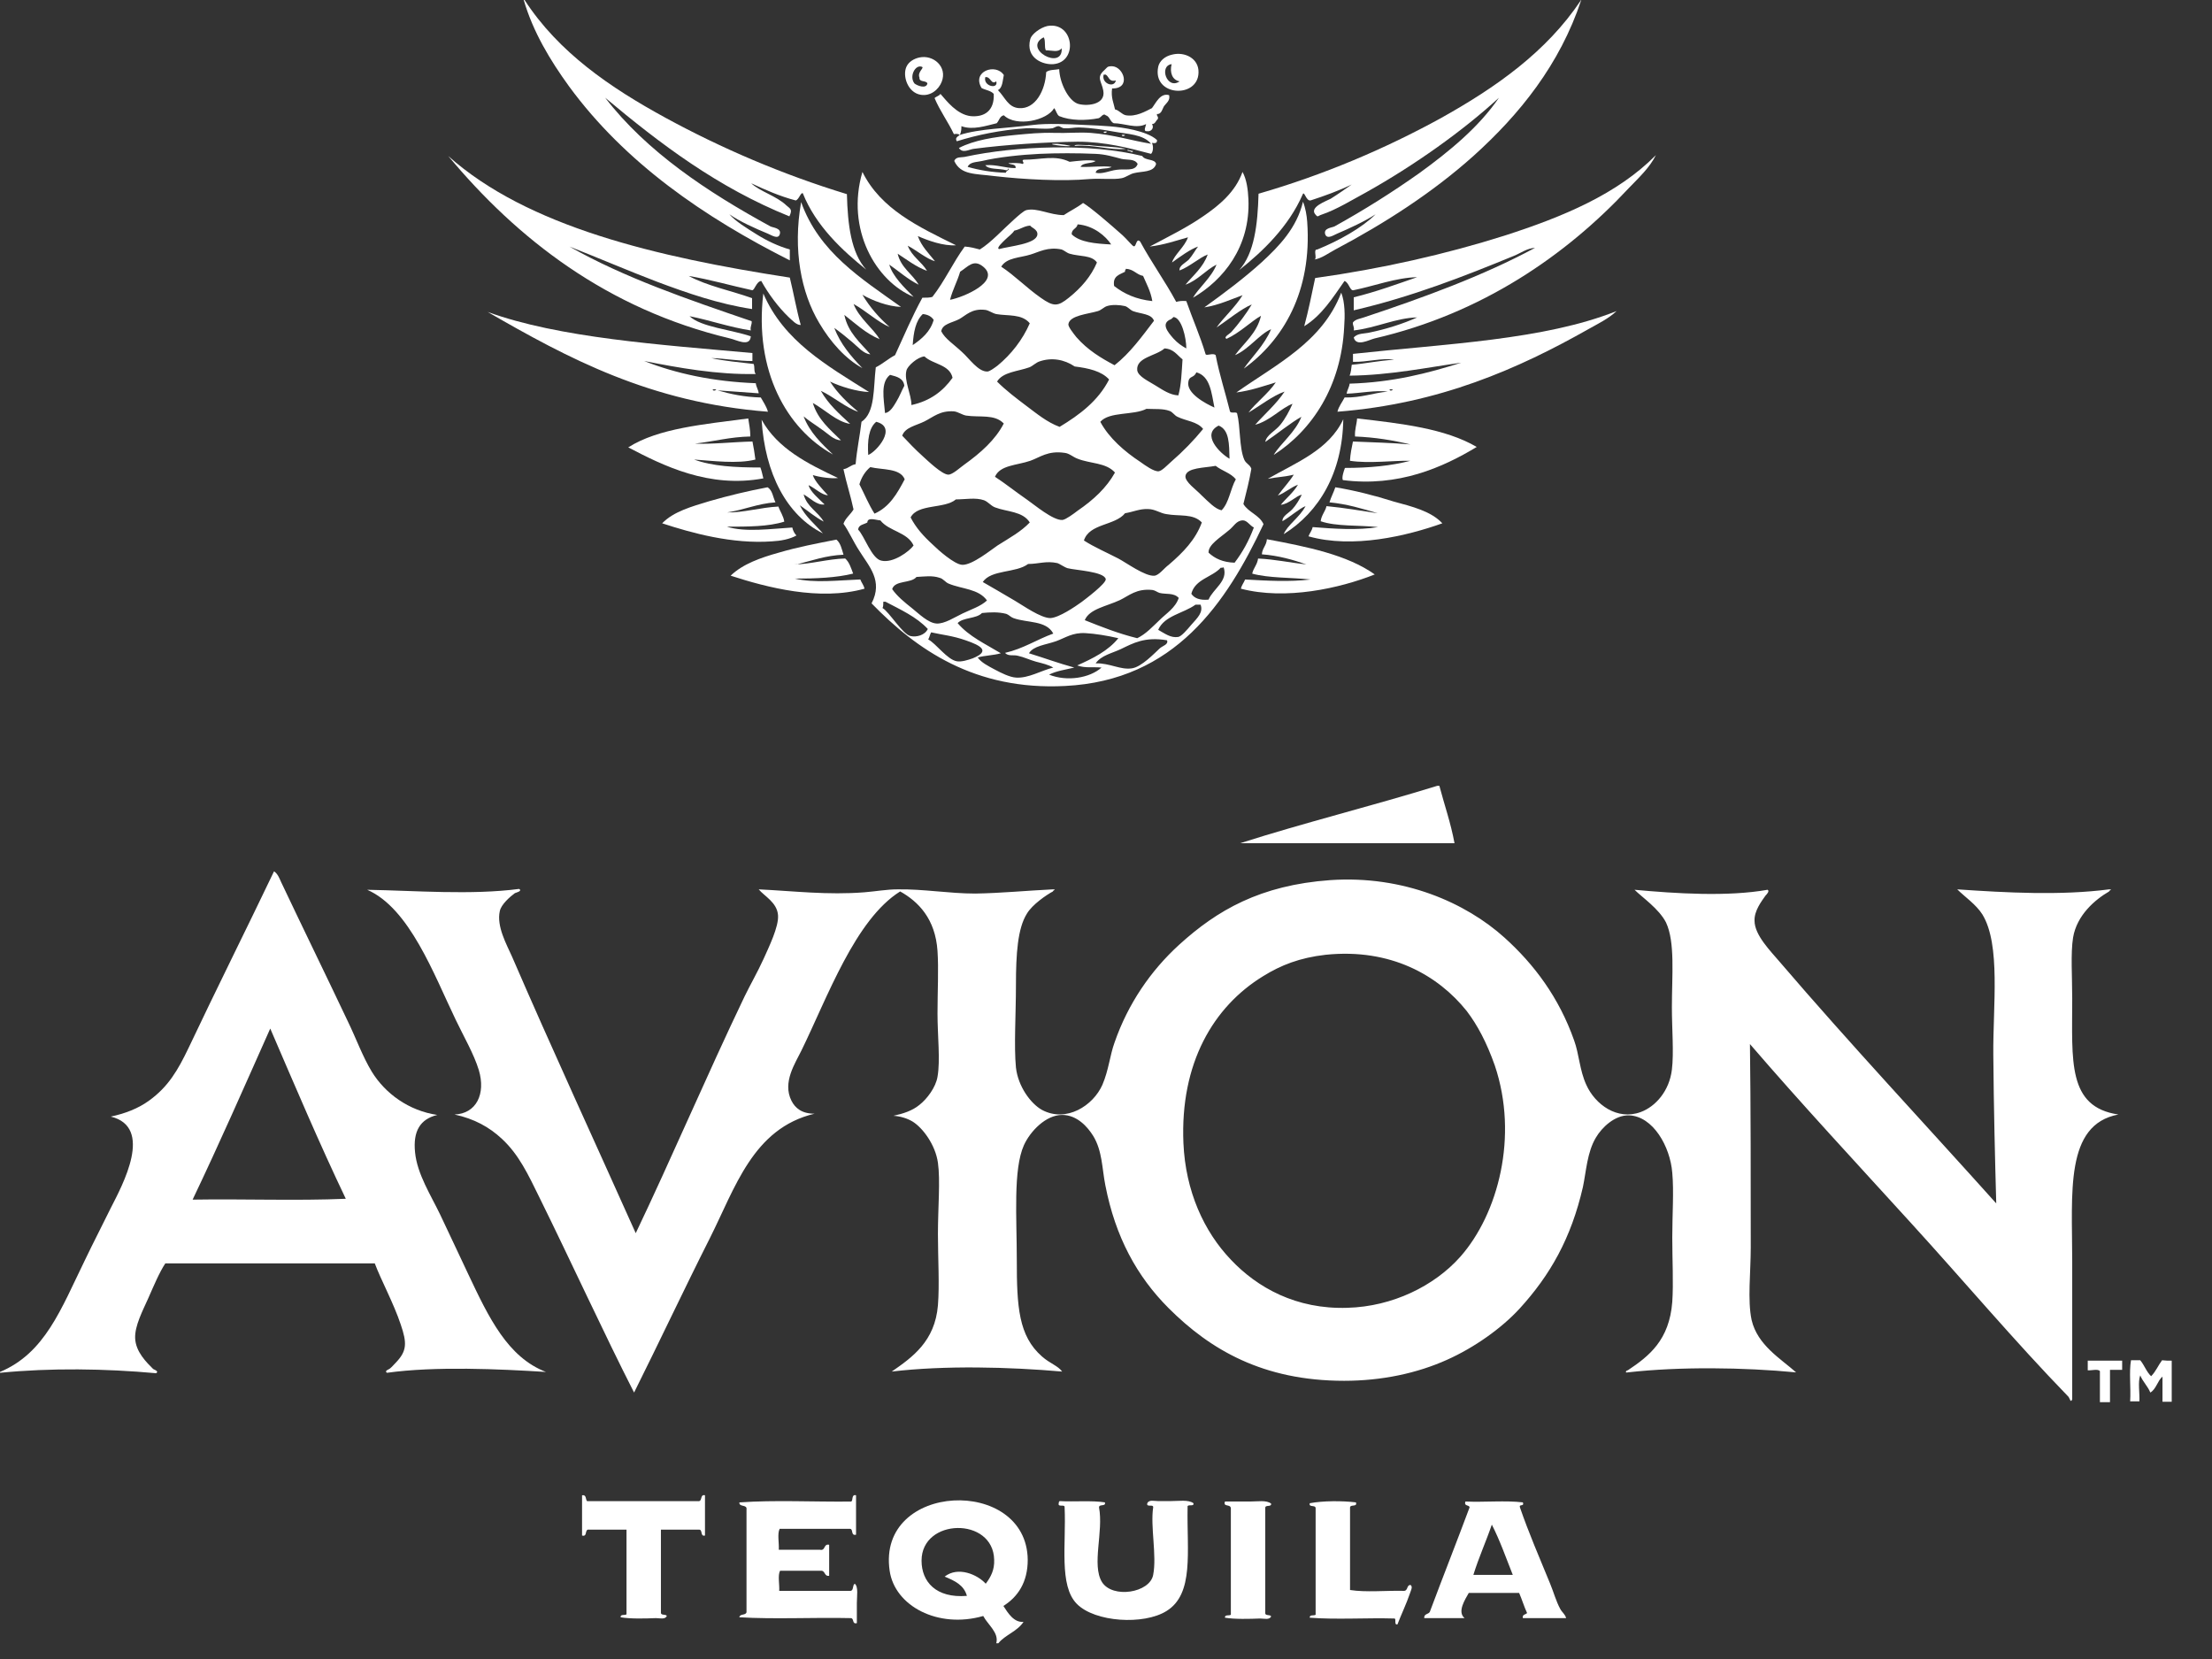 <svg width="52" height="39" viewBox="0 0 52 39" fill="none" xmlns="http://www.w3.org/2000/svg">
<rect x="0" y="0" width="52" height="39" fill="#333333" stroke="none"/>
<path fill-rule="evenodd" clip-rule="evenodd" d="M24.624 0.611C25.246 0.503 25.354 1.459 24.762 1.508C24.526 1.528 24.101 1.37 24.22 0.917C24.249 0.808 24.447 0.651 24.624 0.611ZM24.959 1.134C24.871 1.242 24.742 1.183 24.585 1.183C24.545 1.104 24.585 0.946 24.535 0.877C24.022 1.143 24.989 1.676 24.959 1.134Z" fill="white"/>
<path fill-rule="evenodd" clip-rule="evenodd" d="M27.563 1.282C27.849 1.213 28.185 1.37 28.175 1.705C28.165 2.326 27.08 2.267 27.228 1.567C27.257 1.439 27.376 1.321 27.563 1.282ZM27.731 1.912C27.553 1.883 27.494 1.696 27.543 1.508C27.238 1.548 27.435 2.119 27.731 1.912Z" fill="white"/>
<path fill-rule="evenodd" clip-rule="evenodd" d="M21.615 1.351C21.94 1.282 22.276 1.568 22.138 1.922C22.069 2.1 21.881 2.267 21.645 2.228C21.339 2.179 21.21 1.784 21.309 1.568C21.358 1.459 21.477 1.38 21.615 1.351ZM21.497 1.962C21.556 2.011 21.773 2.1 21.802 1.962C21.773 1.883 21.605 1.942 21.615 1.824C21.556 1.686 21.753 1.587 21.664 1.568C21.516 1.518 21.368 1.794 21.497 1.962Z" fill="white"/>
<path fill-rule="evenodd" clip-rule="evenodd" d="M26.023 3.095C25.875 3.075 25.974 3.174 26.023 3.095V3.095Z" fill="white"/>
<path fill-rule="evenodd" clip-rule="evenodd" d="M26.449 3.174C26.301 3.144 26.4 3.243 26.449 3.174V3.174Z" fill="white"/>
<path fill-rule="evenodd" clip-rule="evenodd" d="M25.165 3.43C25.087 3.46 24.465 3.371 24.86 3.381C24.958 3.391 25.106 3.411 25.165 3.43Z" fill="white"/>
<path fill-rule="evenodd" clip-rule="evenodd" d="M26.467 3.499C26.092 3.539 25.708 3.391 25.264 3.43C25.244 3.381 25.5 3.42 25.599 3.41C25.875 3.45 26.211 3.44 26.467 3.499Z" fill="white"/>
<path fill-rule="evenodd" clip-rule="evenodd" d="M27.178 3.854C27.119 4.061 26.842 4.021 26.655 4.071C26.566 4.09 26.468 4.169 26.369 4.189C26.172 4.228 25.885 4.189 25.609 4.209C24.978 4.268 24.06 4.218 23.38 4.14C22.926 4.08 22.59 4.12 22.433 3.785C22.472 3.676 22.6 3.706 22.689 3.686C23.873 3.43 25.619 3.361 26.852 3.667C26.921 3.785 27.148 3.726 27.178 3.854ZM23.656 4.002C23.468 3.952 23.242 3.992 23.163 3.883C23.439 3.864 23.616 3.952 23.873 3.952C23.893 3.844 23.755 3.883 23.705 3.834C23.824 3.834 23.952 3.824 24.041 3.854C24.1 3.824 24.001 3.785 24.06 3.755C24.475 3.755 24.8 3.637 25.145 3.804C25.323 3.785 25.609 3.745 25.757 3.785C25.659 3.854 25.451 3.814 25.402 3.923C25.678 3.933 25.905 3.893 26.132 3.923C26.033 3.992 25.777 3.923 25.757 4.061C25.915 4.1 26.083 4.011 26.25 3.992C26.438 3.962 26.684 4.041 26.744 3.854C26.675 3.726 26.497 3.765 26.369 3.736C26.172 3.686 25.994 3.627 25.757 3.617C25.333 3.598 24.84 3.598 24.435 3.617C24.011 3.637 23.449 3.696 23.084 3.785C22.956 3.814 22.798 3.804 22.748 3.923C23.024 4.002 23.32 4.051 23.646 4.061C23.636 4.021 23.755 3.992 23.695 3.962C23.695 3.992 23.686 4.002 23.656 4.002Z" fill="white"/>
<path fill-rule="evenodd" clip-rule="evenodd" d="M26.803 5.678C27.069 6.171 27.385 6.604 27.651 7.097C27.71 7.078 27.799 7.068 27.888 7.078C28.036 7.501 28.213 7.896 28.342 8.329C28.371 8.369 28.519 8.29 28.578 8.349C28.667 8.812 28.805 9.226 28.914 9.67C28.934 9.729 29.062 9.67 29.082 9.719C29.161 10.025 29.131 10.527 29.249 10.803C29.289 10.902 29.387 10.922 29.417 11.02C29.368 11.306 29.299 11.572 29.23 11.848C29.348 12.046 29.605 12.105 29.703 12.322C28.835 14.165 27.622 15.998 25.037 16.126C22.916 16.235 21.545 15.269 20.489 14.184C20.765 13.652 20.43 13.317 20.203 12.952C20.055 12.726 19.956 12.489 19.828 12.312C19.878 12.174 19.996 12.095 20.065 11.976C19.996 11.651 19.897 11.355 19.828 11.03C19.947 11.011 19.996 10.932 20.114 10.912C20.144 10.567 20.213 10.252 20.252 9.916C20.578 9.7 20.529 9.118 20.588 8.635C20.746 8.556 20.874 8.438 21.041 8.349C21.249 7.896 21.446 7.432 21.683 6.999C21.772 6.999 21.86 6.999 21.919 6.979C22.206 6.614 22.403 6.171 22.679 5.796C22.817 5.806 22.926 5.836 23.034 5.865C23.301 5.698 23.567 5.402 23.843 5.155C23.932 5.077 24.06 4.958 24.129 4.939C24.386 4.879 24.682 5.057 25.007 5.057C25.155 4.958 25.323 4.879 25.461 4.771C25.658 4.889 26.112 5.284 26.389 5.53C26.477 5.609 26.625 5.786 26.645 5.786C26.714 5.826 26.704 5.579 26.803 5.678ZM25.333 5.274C25.313 5.382 25.185 5.382 25.195 5.51C25.392 5.698 25.747 5.727 26.122 5.747C25.994 5.55 25.708 5.303 25.333 5.274ZM23.843 5.422C23.804 5.491 23.705 5.56 23.626 5.638C23.577 5.688 23.409 5.836 23.488 5.855C23.735 5.786 24.356 5.737 24.386 5.52C24.406 5.392 24.228 5.343 24.218 5.303C24.07 5.313 23.991 5.392 23.843 5.422ZM25.145 5.964C25.076 5.944 25.017 5.885 24.958 5.865C24.633 5.796 24.425 5.924 24.228 5.983C23.981 6.062 23.666 6.052 23.537 6.269C23.853 6.476 24.139 6.772 24.465 6.999C24.771 7.216 24.869 7.206 25.126 6.999C25.422 6.762 25.649 6.496 25.787 6.171C25.668 5.993 25.372 6.033 25.145 5.964ZM23.113 6.269C22.886 6.082 22.758 6.269 22.571 6.388C22.502 6.624 22.393 6.811 22.334 7.048C22.65 6.989 23.537 6.614 23.113 6.269ZM26.872 6.486C26.714 6.457 26.655 6.328 26.467 6.319C26.467 6.348 26.438 6.348 26.448 6.388C26.319 6.457 26.152 6.486 26.191 6.723C26.428 6.91 26.714 7.038 27.089 7.078C27.049 6.841 26.951 6.673 26.872 6.486ZM26.635 7.314C26.566 7.285 26.517 7.216 26.448 7.196C26.319 7.166 26.142 7.156 26.023 7.196C25.954 7.216 25.885 7.294 25.806 7.314C25.579 7.383 25.145 7.413 25.116 7.62C25.106 7.679 25.234 7.837 25.303 7.925C25.57 8.231 25.885 8.418 26.201 8.586C26.566 8.3 26.842 7.915 27.128 7.541C27.069 7.373 26.823 7.383 26.635 7.314ZM23.419 7.383C23.33 7.363 23.241 7.294 23.163 7.285C22.847 7.245 22.709 7.413 22.551 7.501C22.383 7.59 22.156 7.61 22.127 7.787C22.215 7.965 22.423 8.093 22.62 8.28C22.778 8.418 22.995 8.743 23.212 8.734C23.261 8.734 23.37 8.655 23.449 8.596C23.774 8.329 24.041 7.984 24.208 7.6C24.021 7.373 23.695 7.432 23.419 7.383ZM21.693 7.383C21.525 7.541 21.476 7.807 21.456 8.113C21.673 7.965 21.87 7.797 21.949 7.521C21.9 7.442 21.811 7.393 21.693 7.383ZM27.582 7.452C27.592 7.452 27.543 7.492 27.533 7.501C27.276 7.6 27.454 7.807 27.582 7.955C27.681 8.063 27.779 8.132 27.888 8.191C27.888 7.945 27.779 7.462 27.582 7.452ZM26.734 8.704C26.753 8.852 27.02 8.97 27.158 9.059C27.335 9.167 27.503 9.286 27.701 9.295C27.77 9.049 27.779 8.743 27.799 8.448C27.671 8.349 27.592 8.201 27.375 8.191C27.178 8.369 26.704 8.398 26.734 8.704ZM21.732 8.379C21.574 8.389 21.328 8.605 21.308 8.714C21.249 8.941 21.426 9.276 21.426 9.522C21.87 9.424 22.166 9.197 22.393 8.881C22.324 8.566 21.929 8.566 21.732 8.379ZM25.264 8.615C25.017 8.448 24.721 8.398 24.435 8.497C24.346 8.527 24.277 8.605 24.198 8.635C23.922 8.734 23.577 8.743 23.439 8.97C23.646 9.177 23.893 9.364 24.129 9.542C24.366 9.719 24.613 9.926 24.909 10.035C25.382 9.749 25.816 9.424 26.073 8.921C25.895 8.724 25.589 8.655 25.264 8.615ZM28.125 8.753C28.066 8.891 27.957 8.832 27.937 8.97C27.878 9.246 28.352 9.493 28.549 9.581C28.48 9.236 28.45 8.842 28.125 8.753ZM21.071 9.443C21.15 9.315 21.199 9.177 21.259 9.069C21.239 8.891 21.081 8.852 20.923 8.812C20.696 8.99 20.775 9.364 20.805 9.709C20.923 9.7 21.012 9.542 21.071 9.443ZM27.681 9.798C27.612 9.769 27.562 9.68 27.493 9.66C27.335 9.601 27.148 9.621 26.951 9.611C26.645 9.769 26.083 9.67 25.866 9.916C26.073 10.301 26.438 10.616 26.813 10.863C26.921 10.941 27.128 11.089 27.237 11.079C27.316 11.07 27.434 10.941 27.523 10.863C27.819 10.606 28.066 10.35 28.283 10.084C28.145 9.907 27.878 9.897 27.681 9.798ZM22.709 9.769C22.61 9.749 22.521 9.68 22.423 9.67C22.097 9.65 21.949 9.798 21.732 9.907C21.535 10.005 21.278 10.044 21.209 10.242C21.367 10.409 21.505 10.557 21.703 10.735C21.801 10.823 22.146 11.158 22.294 11.158C22.393 11.158 22.571 10.991 22.669 10.922C23.054 10.646 23.399 10.34 23.597 9.956C23.38 9.729 23.034 9.818 22.709 9.769ZM20.598 9.916C20.42 10.064 20.39 10.36 20.41 10.695C20.598 10.626 21.111 10.044 20.598 9.916ZM28.648 10.005C28.233 10.212 28.677 10.656 28.904 10.784C28.894 10.449 28.904 10.104 28.648 10.005ZM25.333 10.784C25.224 10.744 25.136 10.656 25.027 10.646C24.633 10.587 24.445 10.754 24.218 10.833C23.902 10.941 23.508 10.932 23.39 11.208C23.646 11.375 23.863 11.553 24.149 11.75C24.307 11.858 24.761 12.243 24.978 12.223C25.057 12.213 25.244 12.075 25.333 12.006C25.708 11.75 26.014 11.464 26.211 11.109C26.004 10.873 25.629 10.902 25.333 10.784ZM28.578 10.951C28.312 11.001 27.898 10.991 27.868 11.188C27.849 11.326 28.125 11.513 28.243 11.641C28.421 11.809 28.569 11.967 28.717 11.996C28.894 11.819 28.924 11.493 29.052 11.267C28.934 11.119 28.727 11.07 28.578 10.951ZM20.459 10.981C20.341 11.079 20.252 11.217 20.203 11.385C20.321 11.612 20.42 11.858 20.558 12.075C20.913 11.917 21.091 11.602 21.268 11.267C21.16 11.001 20.746 11.05 20.459 10.981ZM23.39 11.927C23.291 11.888 23.232 11.799 23.133 11.76C22.936 11.691 22.699 11.74 22.472 11.74C22.206 11.967 21.574 11.838 21.407 12.164C21.535 12.41 21.703 12.598 21.929 12.805C22.048 12.923 22.433 13.268 22.62 13.278C22.857 13.287 23.301 12.923 23.449 12.824C23.745 12.637 24.001 12.499 24.208 12.282C24.041 12.016 23.675 12.036 23.39 11.927ZM27.414 12.085C27.276 12.065 27.148 11.967 26.99 11.967C26.793 11.957 26.635 12.036 26.448 12.065C26.211 12.361 25.609 12.302 25.481 12.706C25.727 12.864 25.984 12.972 26.29 13.13C26.477 13.228 26.921 13.554 27.138 13.534C27.247 13.524 27.365 13.357 27.474 13.278C27.819 12.982 28.105 12.686 28.253 12.282C28.046 12.065 27.73 12.144 27.414 12.085ZM20.696 12.233C20.617 12.233 20.39 12.144 20.39 12.282C20.311 12.331 20.183 12.331 20.173 12.45C20.321 12.598 20.489 13.13 20.716 13.179C20.992 13.248 21.377 12.962 21.476 12.824C21.337 12.509 20.894 12.489 20.696 12.233ZM29.22 12.233C29.062 12.233 29.003 12.381 28.884 12.469C28.687 12.637 28.401 12.805 28.411 12.992C28.559 13.13 28.746 13.219 29.023 13.228C29.21 12.982 29.358 12.716 29.476 12.4C29.387 12.361 29.318 12.233 29.22 12.233ZM23.863 14.125C24.05 14.234 24.465 14.53 24.692 14.53C24.899 14.52 25.284 14.254 25.422 14.155C25.501 14.096 26.014 13.711 25.994 13.613C25.954 13.435 25.284 13.406 25.096 13.357C25.027 13.337 24.899 13.248 24.859 13.238C24.593 13.179 24.415 13.258 24.169 13.258C23.883 13.475 23.301 13.386 23.103 13.682C23.33 13.81 23.577 13.958 23.863 14.125ZM28.697 13.347C28.49 13.573 28.095 13.613 28.006 13.958C28.075 14.066 28.213 14.116 28.411 14.096C28.519 13.839 28.875 13.662 28.766 13.337C28.746 13.347 28.717 13.347 28.697 13.347ZM22.304 13.721C22.225 13.692 22.176 13.603 22.087 13.583C21.919 13.524 21.722 13.554 21.545 13.563C21.416 13.721 21.041 13.633 20.973 13.849C21.091 14.017 21.259 14.155 21.446 14.303C21.594 14.421 21.821 14.648 22.018 14.658C22.206 14.668 22.442 14.51 22.63 14.421C22.837 14.322 23.054 14.254 23.202 14.116C23.005 13.839 22.61 13.849 22.304 13.721ZM27.257 13.938C27.197 13.918 27.158 13.879 27.089 13.869C26.714 13.83 26.536 14.007 26.329 14.106C26.014 14.254 25.609 14.313 25.501 14.579C25.895 14.736 26.29 14.894 26.734 15.003C26.941 14.904 27.099 14.727 27.257 14.579C27.414 14.421 27.631 14.293 27.71 14.056C27.592 13.928 27.405 13.977 27.257 13.938ZM20.746 14.293C20.903 14.382 21.219 14.914 21.407 14.953C21.545 14.983 21.742 14.934 21.811 14.786C21.545 14.5 21.17 14.332 20.815 14.145C20.795 14.145 20.785 14.145 20.765 14.145C20.765 14.204 20.765 14.263 20.746 14.293ZM28.105 14.214C27.819 14.421 27.375 14.47 27.227 14.806C27.385 14.894 27.523 15.003 27.701 14.973C27.779 14.953 27.898 14.815 28.006 14.687C28.154 14.52 28.292 14.392 28.223 14.214C28.184 14.214 28.145 14.214 28.105 14.214ZM23.823 14.53C23.764 14.51 23.715 14.451 23.656 14.431C23.468 14.382 23.271 14.392 23.084 14.411C22.955 14.549 22.64 14.51 22.512 14.648C22.778 14.963 23.172 15.141 23.528 15.357C23.36 15.407 23.153 15.407 22.985 15.456C23.064 15.574 23.241 15.663 23.39 15.742C23.537 15.821 23.735 15.919 23.883 15.929C24.179 15.949 24.475 15.762 24.761 15.693C24.642 15.624 24.504 15.594 24.356 15.555C24.208 15.515 24.07 15.446 23.932 15.417C23.833 15.387 23.705 15.436 23.626 15.348C24.06 15.249 24.376 15.032 24.761 14.894C24.593 14.579 24.149 14.648 23.823 14.53ZM22.492 15.545C22.6 15.565 22.758 15.515 22.867 15.476C23.281 15.308 23.074 15.18 22.699 15.052C22.393 14.944 22.146 14.924 21.89 14.865C21.86 14.914 21.851 14.983 21.821 15.032C22.008 15.131 22.265 15.505 22.492 15.545ZM25.52 14.884C25.215 14.865 25.047 14.993 24.83 15.072C24.583 15.16 24.297 15.18 24.189 15.357C24.544 15.466 24.889 15.594 25.254 15.693C25.057 15.742 24.83 15.771 24.662 15.86C25.086 16.028 25.619 15.939 25.895 15.693C25.678 15.673 25.52 15.712 25.323 15.643C25.698 15.476 26.053 15.298 26.29 15.003C26.043 14.944 25.727 14.894 25.52 14.884ZM26.349 15.259C26.142 15.357 25.885 15.407 25.757 15.594C26.083 15.584 26.339 15.752 26.605 15.712C26.832 15.683 27.138 15.357 27.267 15.239C27.335 15.18 27.474 15.15 27.434 15.052C26.911 14.963 26.635 15.121 26.349 15.259Z" fill="white"/>
<path fill-rule="evenodd" clip-rule="evenodd" d="M17.59 9.837C17.61 9.975 17.639 10.103 17.639 10.261C17.156 10.271 16.781 10.379 16.337 10.428C16.722 10.448 17.245 10.389 17.689 10.379C17.718 10.517 17.738 10.655 17.758 10.803C17.343 10.911 16.742 10.832 16.317 10.803C16.742 10.961 17.294 10.99 17.876 10.99C17.906 11.069 17.925 11.168 17.945 11.246C16.672 11.483 15.597 10.951 14.769 10.517C15.479 10.064 16.554 9.975 17.59 9.837Z" fill="white"/>
<path fill-rule="evenodd" clip-rule="evenodd" d="M34.715 10.507C33.916 10.99 32.87 11.454 31.568 11.286C31.538 11.227 31.587 11.079 31.617 11C32.189 11 32.702 10.951 33.156 10.832C32.771 10.823 32.179 10.902 31.735 10.832C31.745 10.665 31.775 10.527 31.805 10.379C32.258 10.399 32.722 10.409 33.156 10.448C32.752 10.35 32.327 10.28 31.854 10.261C31.844 10.093 31.893 9.985 31.903 9.837C32.939 9.955 33.975 10.073 34.715 10.507Z" fill="white"/>
<path fill-rule="evenodd" clip-rule="evenodd" d="M33.788 18.473C33.808 18.473 33.818 18.473 33.837 18.473C33.956 18.926 34.104 19.34 34.193 19.823C32.515 19.823 30.828 19.823 29.151 19.823C30.661 19.34 32.259 18.946 33.788 18.473Z" fill="white"/>
<path fill-rule="evenodd" clip-rule="evenodd" d="M0 32.272C0 32.262 0 32.252 0 32.252C1.056 31.809 1.43 30.784 1.993 29.63C2.2 29.197 2.407 28.802 2.604 28.398C2.881 27.856 3.621 26.496 2.604 26.249C2.93 26.18 3.246 26.062 3.502 25.875C3.956 25.549 4.183 25.155 4.429 24.643C5.081 23.263 5.811 21.804 6.442 20.483C6.531 20.542 6.57 20.651 6.61 20.739C7.123 21.823 7.655 22.908 8.168 23.992C8.366 24.396 8.524 24.84 8.741 25.195C9.056 25.707 9.609 26.111 10.28 26.21C9.875 26.308 9.707 26.594 9.757 27.087C9.806 27.6 10.132 28.102 10.349 28.556C10.575 29.039 10.793 29.492 11.009 29.956C11.493 30.981 11.937 31.907 12.835 32.252C11.74 32.183 10.23 32.114 9.096 32.272C9.027 32.223 9.145 32.193 9.165 32.173C9.214 32.134 9.254 32.085 9.303 32.035C9.569 31.759 9.569 31.572 9.421 31.138C9.254 30.636 8.958 30.094 8.81 29.699C7.172 29.699 5.524 29.699 3.887 29.699C3.749 29.906 3.621 30.212 3.482 30.527C3.354 30.813 3.167 31.168 3.177 31.454C3.186 31.779 3.453 32.035 3.601 32.183C3.611 32.193 3.749 32.233 3.67 32.282C2.476 32.173 1.184 32.154 0 32.272ZM4.528 28.201C5.722 28.181 6.975 28.231 8.129 28.181C7.507 26.88 6.935 25.53 6.353 24.179C5.751 25.53 5.159 26.88 4.528 28.201Z" fill="white"/>
<path fill-rule="evenodd" clip-rule="evenodd" d="M38.425 20.917C39.392 21.006 40.615 21.084 41.552 20.917C41.611 20.947 41.522 21.035 41.503 21.055C41.414 21.183 41.236 21.41 41.246 21.646C41.246 21.982 41.621 22.356 41.838 22.612C43.466 24.515 45.311 26.486 46.928 28.29C46.899 27.255 46.869 26.043 46.859 24.791C46.849 23.647 47.037 22.208 46.603 21.498C46.455 21.262 46.189 21.084 46.011 20.907C47.165 20.986 48.448 21.055 49.582 20.907C49.681 20.907 49.582 20.927 49.582 20.956C49.257 21.144 48.823 21.508 48.734 22.041C48.675 22.405 48.714 22.967 48.714 23.48C48.714 24.939 48.596 26.023 49.799 26.2C48.536 26.437 48.714 28.034 48.714 29.65C48.714 30.813 48.714 31.977 48.714 32.893C48.675 33.002 48.655 32.854 48.615 32.824C47.362 31.533 46.159 30.104 44.926 28.753C43.653 27.354 42.351 25.954 41.138 24.544C41.157 25.993 41.157 27.758 41.157 29.325C41.157 29.907 41.078 30.567 41.177 31.03C41.315 31.622 41.858 31.937 42.223 32.262C40.99 32.144 39.49 32.124 38.267 32.262C38.188 32.282 38.227 32.213 38.267 32.213C38.77 31.878 39.243 31.503 39.312 30.606C39.342 30.163 39.312 29.621 39.312 29.088C39.312 28.556 39.352 28.004 39.312 27.57C39.263 26.95 38.859 26.24 38.296 26.22C37.961 26.21 37.655 26.506 37.517 26.742C37.31 27.087 37.29 27.531 37.211 27.906C36.935 29.108 36.442 29.976 35.722 30.764C35.297 31.227 34.656 31.681 34.015 31.967C33.315 32.282 32.486 32.46 31.598 32.46C29.694 32.46 28.451 31.73 27.474 30.754C26.725 30.005 26.221 29.079 25.985 27.866C25.906 27.472 25.916 27.058 25.699 26.703C25.57 26.496 25.324 26.21 24.969 26.21C24.584 26.21 24.219 26.595 24.071 26.92C23.814 27.492 23.903 28.625 23.903 29.621C23.903 30.715 23.943 31.405 24.495 31.888C24.683 32.055 24.87 32.105 24.969 32.243C23.726 32.134 22.206 32.095 20.963 32.243C21.447 31.908 21.979 31.533 22.049 30.685C22.088 30.202 22.049 29.581 22.049 29.01C22.049 28.389 22.108 27.748 22.049 27.334C21.989 26.91 21.693 26.516 21.457 26.368C21.328 26.289 21.161 26.24 21.003 26.23C21.23 26.181 21.447 26.112 21.614 25.974C21.792 25.836 21.999 25.56 22.039 25.313C22.108 24.929 22.039 24.357 22.039 23.825C22.039 23.312 22.068 22.78 22.039 22.356C21.989 21.597 21.585 21.193 21.161 20.956C20.105 21.617 19.454 23.44 18.842 24.692C18.694 24.998 18.389 25.441 18.605 25.875C18.694 26.052 18.852 26.181 19.148 26.181C17.698 26.526 17.284 27.925 16.682 29.118C16.08 30.311 15.478 31.592 14.906 32.736C14.216 31.385 13.407 29.621 12.677 28.142C12.42 27.62 12.203 27.147 11.799 26.772C11.503 26.496 11.148 26.299 10.684 26.2C11.197 26.181 11.424 25.717 11.256 25.155C11.138 24.771 10.901 24.367 10.713 23.973C10.2 22.908 9.628 21.351 8.632 20.917C9.756 20.937 11.078 21.045 12.203 20.897C12.292 20.947 12.124 20.986 12.104 20.996C11.996 21.075 11.779 21.262 11.749 21.42C11.67 21.774 11.907 22.198 12.035 22.484C12.963 24.633 14.028 26.94 14.945 28.99C15.774 27.255 16.613 25.284 17.501 23.43C17.629 23.164 17.806 22.859 17.954 22.534C18.073 22.267 18.31 21.784 18.29 21.518C18.27 21.213 17.964 21.065 17.836 20.907C18.665 20.947 19.454 21.045 20.322 20.976C20.579 20.956 20.845 20.907 21.101 20.907C21.703 20.897 22.315 21.006 22.927 21.006C23.538 20.996 24.13 20.937 24.752 20.907C24.85 20.907 24.752 20.927 24.752 20.956C24.604 21.035 24.268 21.262 24.14 21.479C23.923 21.824 23.883 22.425 23.883 23.154C23.883 23.835 23.834 24.594 23.883 25.096C23.933 25.54 24.229 25.944 24.495 26.092C25.067 26.398 25.699 25.993 25.916 25.5C26.064 25.155 26.093 24.801 26.202 24.505C26.517 23.598 27.05 22.819 27.721 22.208C28.609 21.4 29.625 20.808 31.272 20.69C32.999 20.572 34.459 21.223 35.367 22.041C36.067 22.672 36.649 23.45 37.004 24.456C37.123 24.781 37.132 25.155 37.29 25.5C37.497 25.964 38.02 26.348 38.573 26.141C38.918 26.013 39.243 25.648 39.303 25.146C39.352 24.751 39.303 24.189 39.303 23.677C39.303 22.928 39.382 22.149 39.165 21.686C38.997 21.36 38.602 21.094 38.425 20.917ZM29.694 22.948C28.52 23.667 27.741 24.998 27.82 26.871C27.869 28.004 28.303 28.95 28.934 29.611C29.556 30.271 30.473 30.784 31.677 30.744C32.733 30.715 33.719 30.232 34.331 29.542C35.218 28.536 35.702 26.713 35.14 25.047C34.952 24.515 34.735 24.101 34.479 23.766C33.808 22.928 32.693 22.287 31.164 22.445C30.552 22.514 30.108 22.691 29.694 22.948Z" fill="white"/>
<path fill-rule="evenodd" clip-rule="evenodd" d="M49.079 31.986C49.346 31.986 49.612 31.986 49.888 31.986C49.888 32.055 49.888 32.124 49.888 32.203C49.789 32.203 49.701 32.203 49.602 32.203C49.602 32.459 49.602 32.705 49.602 32.962C49.523 32.962 49.444 32.962 49.365 32.962C49.365 32.715 49.365 32.469 49.365 32.232C49.316 32.173 49.168 32.222 49.079 32.213C49.079 32.124 49.079 32.055 49.079 31.986Z" fill="white"/>
<path fill-rule="evenodd" clip-rule="evenodd" d="M51.053 31.987C51.053 32.312 51.053 32.638 51.053 32.953C50.984 32.953 50.915 32.953 50.836 32.953C50.836 32.756 50.836 32.559 50.836 32.361C50.718 32.46 50.688 32.657 50.55 32.736C50.491 32.588 50.372 32.48 50.313 32.332C50.254 32.49 50.303 32.746 50.293 32.943C50.224 32.943 50.155 32.943 50.076 32.943C50.096 32.628 50.047 32.253 50.096 31.977C50.165 31.977 50.234 31.977 50.313 31.977C50.412 32.095 50.461 32.253 50.569 32.352C50.678 32.243 50.737 32.095 50.826 31.977C50.905 31.987 50.974 31.987 51.053 31.987Z" fill="white"/>
<path fill-rule="evenodd" clip-rule="evenodd" d="M13.683 35.151C13.791 35.131 13.761 35.249 13.801 35.289C14.669 35.289 15.537 35.289 16.405 35.289C16.524 35.308 16.445 35.121 16.573 35.151C16.573 35.466 16.573 35.782 16.573 36.097C16.455 36.127 16.524 35.959 16.435 35.959C16.139 35.959 15.833 35.959 15.537 35.959C15.537 36.609 15.537 37.27 15.537 37.92C15.547 37.98 15.656 37.94 15.675 37.989C15.636 38.078 15.508 38.039 15.419 38.039C15.172 38.049 14.817 38.059 14.59 38.019C14.58 37.94 14.689 37.98 14.728 37.95C14.728 37.29 14.728 36.629 14.728 35.959C14.432 35.959 14.146 35.959 13.85 35.959C13.732 35.939 13.821 36.136 13.683 36.097C13.683 35.782 13.683 35.466 13.683 35.151Z" fill="white"/>
<path fill-rule="evenodd" clip-rule="evenodd" d="M20.124 35.151C20.124 35.456 20.124 35.762 20.124 36.078C19.995 36.107 20.064 35.949 19.986 35.94C19.433 35.94 18.881 35.94 18.328 35.94C18.269 36.058 18.318 36.275 18.308 36.432C18.634 36.432 18.96 36.432 19.275 36.432C19.413 36.462 19.354 36.285 19.492 36.314C19.492 36.56 19.492 36.807 19.492 37.044C19.374 37.063 19.404 36.925 19.305 36.925C18.979 36.925 18.654 36.925 18.338 36.925C18.279 37.034 18.328 37.251 18.318 37.398C18.881 37.398 19.443 37.398 19.995 37.398C20.074 37.389 20.035 37.26 20.094 37.231C20.183 37.3 20.143 37.526 20.143 37.684C20.143 37.852 20.143 38.019 20.143 38.157C20.025 38.187 20.084 38.049 20.005 38.039C19.137 38.019 18.21 38.069 17.381 38.019C17.391 37.931 17.529 37.98 17.549 37.901C17.549 37.093 17.549 36.294 17.549 35.486C17.569 35.358 17.371 35.437 17.381 35.319C18.21 35.259 19.137 35.309 20.005 35.299C20.064 35.289 20.005 35.121 20.124 35.151Z" fill="white"/>
<path fill-rule="evenodd" clip-rule="evenodd" d="M23.469 38.63C23.45 38.63 23.44 38.63 23.42 38.63C23.489 38.383 23.223 38.196 23.114 37.989C22.049 38.295 21.033 37.753 20.914 36.925C20.608 34.835 24.14 34.697 24.16 36.668C24.16 37.191 23.933 37.536 23.588 37.753C23.696 37.92 23.834 38.147 24.061 38.127C23.913 38.354 23.627 38.433 23.469 38.63ZM23.371 36.668C23.351 35.653 21.664 35.683 21.664 36.688C21.664 37.181 22 37.575 22.73 37.516C22.66 37.26 22.443 37.161 22.207 37.063C22.522 36.816 22.976 37.013 23.173 37.23C23.292 37.072 23.381 36.905 23.371 36.668Z" fill="white"/>
<path fill-rule="evenodd" clip-rule="evenodd" d="M25.974 35.318C26.004 35.426 25.836 35.348 25.836 35.436C25.945 36.008 25.659 36.787 25.905 37.191C26.152 37.585 27.03 37.447 27.109 37.023C27.198 36.57 27.04 35.89 27.109 35.436C27.119 35.348 26.941 35.446 26.971 35.338C27.01 35.249 27.138 35.288 27.227 35.288C27.316 35.288 27.415 35.288 27.513 35.288C27.71 35.288 27.937 35.249 28.056 35.338C28.076 35.436 27.898 35.338 27.918 35.436C27.898 36.471 28.076 37.467 27.424 37.871C26.892 38.206 25.738 38.137 25.313 37.703C24.889 37.27 25.067 36.294 25.027 35.436C25.037 35.348 24.86 35.446 24.889 35.338C24.889 35.308 24.899 35.298 24.909 35.288C25.254 35.308 25.668 35.269 25.974 35.318Z" fill="white"/>
<path fill-rule="evenodd" clip-rule="evenodd" d="M28.797 35.298C28.935 35.298 29.191 35.298 29.389 35.298C29.566 35.298 29.773 35.259 29.882 35.348C29.892 35.436 29.744 35.367 29.744 35.446C29.744 36.274 29.744 37.102 29.744 37.93C29.754 37.989 29.862 37.95 29.882 37.999C29.842 38.088 29.714 38.048 29.625 38.048C29.379 38.058 29.024 38.068 28.797 38.029C28.787 37.95 28.895 37.989 28.935 37.96C28.935 37.122 28.935 36.284 28.935 35.456C28.925 35.348 28.747 35.436 28.797 35.298Z" fill="white"/>
<path fill-rule="evenodd" clip-rule="evenodd" d="M31.875 35.318C31.914 35.436 31.747 35.357 31.737 35.436C31.737 36.087 31.737 36.728 31.737 37.378C32.112 37.437 32.585 37.388 32.99 37.398C33.108 37.408 33.059 37.26 33.157 37.26C33.226 37.299 33.157 37.408 33.138 37.477C33.069 37.684 32.93 37.979 32.852 38.186C32.763 38.206 32.832 38.058 32.782 38.048C32.131 38.029 31.411 38.078 30.79 38.029C30.78 37.95 30.888 37.989 30.928 37.96C30.928 37.122 30.928 36.284 30.928 35.456C30.928 35.367 30.76 35.446 30.79 35.338C31.096 35.279 31.559 35.279 31.875 35.318Z" fill="white"/>
<path fill-rule="evenodd" clip-rule="evenodd" d="M34.449 35.298C34.893 35.318 35.396 35.269 35.8 35.318C35.84 35.427 35.702 35.348 35.731 35.436C35.938 36.038 36.195 36.629 36.441 37.23C36.52 37.418 36.58 37.644 36.678 37.822C36.718 37.901 36.797 37.95 36.816 38.039C36.481 38.039 36.136 38.039 35.8 38.039C35.781 37.95 35.859 37.96 35.899 37.92C35.83 37.773 35.781 37.605 35.712 37.447C35.317 37.447 34.922 37.447 34.528 37.447C34.439 37.605 34.252 37.891 34.429 38.039C34.113 38.039 33.798 38.039 33.482 38.039C33.472 37.92 33.6 37.96 33.62 37.871C33.926 37.053 34.242 36.255 34.547 35.436C34.538 35.367 34.409 35.417 34.449 35.298ZM34.636 37.023C34.942 37.023 35.248 37.023 35.563 37.023C35.406 36.629 35.258 36.205 35.07 35.841C34.932 36.245 34.764 36.609 34.636 37.023Z" fill="white"/>
<path fill-rule="evenodd" clip-rule="evenodd" d="M12.312 0C12.322 0 12.332 0 12.332 0C13.131 1.232 14.345 2.06 15.647 2.77C16.949 3.48 18.39 4.101 19.909 4.564C19.928 5.283 20.007 5.944 20.363 6.338C19.81 5.895 19.179 5.313 18.873 4.544C18.823 4.515 18.784 4.692 18.705 4.712C18.33 4.613 17.995 4.465 17.659 4.308C17.867 4.505 18.251 4.603 18.488 4.83C18.577 4.909 18.636 4.919 18.557 5.086C16.87 4.406 15.519 3.381 14.226 2.297C15.203 3.568 16.633 4.515 18.113 5.323C18.172 5.352 18.38 5.362 18.33 5.51C18.291 5.638 18.123 5.52 18.044 5.49C17.758 5.372 17.383 5.205 17.146 5.037C17.294 5.205 17.551 5.362 17.788 5.51C18.024 5.658 18.291 5.786 18.567 5.865C18.567 5.954 18.567 6.042 18.567 6.121C16.555 5.106 14.7 3.834 13.378 2.031C12.934 1.419 12.53 0.749 12.312 0Z" fill="white"/>
<path fill-rule="evenodd" clip-rule="evenodd" d="M37.172 0C36.669 1.518 35.722 2.691 34.637 3.667C33.68 4.524 32.565 5.244 31.391 5.865C31.223 5.954 31.075 6.072 30.898 6.102C30.977 6.082 30.858 5.855 30.967 5.865C31.48 5.658 32.022 5.352 32.338 5.037C32.101 5.195 31.716 5.372 31.44 5.49C31.361 5.52 31.203 5.638 31.154 5.51C31.105 5.362 31.312 5.352 31.371 5.323C32.081 4.929 32.723 4.524 33.364 4.071C34.084 3.549 34.765 2.987 35.238 2.297C34.39 3.075 33.255 3.884 32.111 4.524C31.815 4.682 31.421 4.929 31.065 5.047C30.977 5.076 30.986 5.116 30.927 5.047C30.76 4.869 31.194 4.722 31.282 4.672C31.47 4.554 31.608 4.455 31.776 4.337C31.47 4.485 31.144 4.603 30.809 4.712C30.7 4.731 30.661 4.465 30.622 4.574C30.296 5.323 29.684 5.914 29.132 6.348C29.487 5.954 29.566 5.283 29.586 4.554C31.125 4.11 32.575 3.489 33.867 2.78C35.16 2.06 36.353 1.222 37.162 0.01C37.162 -9.54733e-09 37.162 0 37.172 0Z" fill="white"/>
<path fill-rule="evenodd" clip-rule="evenodd" d="M22.562 3.173C22.532 3.144 22.483 3.144 22.424 3.153C22.285 2.858 22.098 2.611 21.97 2.306C22.009 2.266 22.078 2.256 22.108 2.207C22.256 2.375 22.493 2.69 22.818 2.73C23.134 2.759 23.38 2.611 23.361 2.207C23.292 2.128 23.163 2.118 23.075 2.069C22.838 1.675 23.41 1.478 23.598 1.764C23.568 1.902 23.568 2.069 23.459 2.118C23.627 2.286 23.696 2.523 23.953 2.542C24.337 2.572 24.574 2.128 24.594 1.695C24.663 1.635 24.801 1.645 24.9 1.626C24.91 1.941 25.107 2.345 25.324 2.434C25.502 2.503 26.005 2.483 25.936 2.128C25.896 1.911 25.768 1.823 25.955 1.655C26.034 1.586 26.014 1.557 26.143 1.557C26.419 1.567 26.596 2.089 26.143 2.079C26.113 2.296 26.182 2.424 26.212 2.572C26.31 2.592 26.37 2.69 26.468 2.71C26.705 2.749 26.922 2.621 27.08 2.542C27.178 2.414 27.277 2.178 27.484 2.237C27.514 2.365 27.415 2.424 27.366 2.493C27.326 2.552 27.307 2.69 27.198 2.68C27.188 2.739 27.238 2.73 27.218 2.799C27.169 2.838 27.159 2.917 27.08 2.917C27.139 2.996 27.07 3.104 26.962 3.084C26.863 3.094 26.942 2.956 26.942 2.917C26.715 3.035 26.429 2.897 26.182 2.897C26.093 2.858 26.093 2.739 25.995 2.71C25.936 2.651 25.886 2.759 25.827 2.779C25.521 2.838 25.166 2.838 24.9 2.73C24.84 2.69 24.831 2.601 24.781 2.542C24.623 2.828 23.893 2.996 23.598 2.71C23.499 2.73 23.489 2.838 23.43 2.897C23.183 2.956 22.867 3.065 22.601 2.966C22.601 3.015 22.601 3.104 22.562 3.173C23.015 3.025 23.686 3.015 24.288 2.937C24.604 2.897 25.097 2.917 25.492 2.937C25.936 2.956 26.261 2.966 26.656 3.055C26.853 3.104 27.07 3.173 27.198 3.291C27.208 3.37 27.149 3.37 27.08 3.36C27.119 3.439 27.11 3.567 27.06 3.617C26.547 3.479 25.965 3.331 25.334 3.331C24.564 3.341 23.647 3.4 22.897 3.498C22.788 3.508 22.631 3.617 22.542 3.479C22.907 3.291 23.371 3.222 23.864 3.173C24.18 3.144 24.456 3.114 24.791 3.124C25.077 3.134 25.363 3.104 25.64 3.124C26.162 3.163 26.626 3.311 27.06 3.38C26.873 3.153 26.498 3.153 26.182 3.094C25.965 3.055 25.689 3.006 25.354 2.996C25.245 2.996 25.127 3.025 25.018 3.015C24.969 3.015 24.919 2.966 24.88 2.966C24.831 2.966 24.781 3.006 24.742 3.015C24.544 3.045 24.328 3.006 24.13 3.015C23.519 3.055 22.966 3.173 22.493 3.321C22.443 3.242 22.512 3.213 22.562 3.173ZM26.232 1.892C26.064 1.931 26.074 1.803 25.995 1.754C25.975 1.754 25.965 1.754 25.945 1.754C25.886 1.961 26.192 2.079 26.232 1.892ZM23.42 1.911C23.302 2.01 23.292 1.793 23.163 1.813C23.104 2.03 23.479 2.109 23.42 1.911Z" fill="white"/>
<path fill-rule="evenodd" clip-rule="evenodd" d="M26.517 3.549C26.467 3.49 26.586 3.558 26.635 3.549C26.615 3.618 26.566 3.529 26.517 3.549Z" fill="white"/>
<path fill-rule="evenodd" clip-rule="evenodd" d="M10.537 3.667C12.402 5.333 15.44 6.043 18.567 6.526C18.656 6.891 18.725 7.285 18.824 7.64C18.715 7.64 18.627 7.531 18.538 7.453C18.301 7.226 18.064 6.91 17.896 6.605C17.778 6.615 17.739 6.832 17.68 6.822C17.176 6.713 16.713 6.575 16.19 6.487C16.624 6.723 17.186 6.832 17.68 7.009C17.68 7.098 17.68 7.186 17.68 7.265C16.9 7.147 16.16 6.891 15.45 6.625C14.749 6.358 14.069 6.063 13.388 5.797C14.671 6.526 16.17 7.039 17.67 7.551C17.68 7.64 17.63 7.669 17.65 7.768C17.137 7.689 16.703 7.531 16.21 7.433C16.476 7.689 17.186 7.748 17.65 7.906C17.63 8.172 17.305 7.985 17.157 7.955C14.266 7.265 12.155 5.609 10.537 3.667Z" fill="white"/>
<path fill-rule="evenodd" clip-rule="evenodd" d="M38.927 3.647C38.779 3.943 38.523 4.18 38.286 4.426C36.816 6.003 34.833 7.373 32.318 7.955C32.189 7.985 31.883 8.162 31.824 7.935C31.913 7.827 32.081 7.847 32.199 7.817C32.584 7.738 32.988 7.61 33.314 7.462C32.821 7.472 32.347 7.709 31.824 7.768C31.844 7.679 31.795 7.659 31.805 7.58C31.864 7.502 31.982 7.492 32.061 7.462C33.452 6.999 34.863 6.486 36.086 5.826C35.899 5.836 35.761 5.944 35.593 6.013C34.419 6.496 33.186 6.979 31.824 7.295C31.824 7.196 31.824 7.088 31.824 6.989C32.347 6.861 32.831 6.683 33.314 6.516C32.821 6.526 32.308 6.723 31.824 6.821C31.735 6.851 31.716 6.644 31.607 6.605C31.331 6.999 31.075 7.413 30.66 7.669C30.759 7.304 30.838 6.91 30.917 6.536C32.475 6.319 33.995 5.974 35.366 5.54C36.747 5.096 38.02 4.564 38.927 3.647Z" fill="white"/>
<path fill-rule="evenodd" clip-rule="evenodd" d="M21.339 5.776C21.438 6.033 21.665 6.151 21.793 6.368C21.527 6.269 21.329 6.111 21.102 5.964C21.181 6.299 21.448 6.437 21.596 6.693C21.339 6.565 21.132 6.378 20.905 6.22C20.984 6.496 21.26 6.762 21.477 6.979C20.59 6.614 19.879 5.392 20.274 4.042C20.708 4.919 21.596 5.333 22.474 5.766C22.178 5.786 21.823 5.658 21.576 5.55C21.665 5.796 21.832 5.954 21.98 6.141C21.793 6.092 21.546 5.885 21.339 5.776Z" fill="white"/>
<path fill-rule="evenodd" clip-rule="evenodd" d="M28.598 6.22C28.331 6.358 28.164 6.585 27.868 6.693C28.055 6.466 28.282 6.289 28.391 5.983C28.203 6.052 27.966 6.269 27.73 6.358C27.71 6.249 27.868 6.18 27.947 6.102C28.035 6.003 28.095 5.885 28.164 5.796C27.986 5.855 27.73 6.042 27.552 6.171C27.602 5.993 27.848 5.806 27.927 5.579C27.641 5.658 27.365 5.757 27.029 5.796C27.453 5.569 27.897 5.353 28.282 5.086C28.657 4.83 29.042 4.515 29.209 4.042C29.308 4.219 29.338 4.465 29.348 4.682C29.397 5.806 28.756 6.585 28.045 6.999C28.164 6.782 28.48 6.525 28.598 6.22Z" fill="white"/>
<path fill-rule="evenodd" clip-rule="evenodd" d="M20.273 6.929C20.451 7.225 20.668 7.472 20.914 7.688C20.648 7.58 20.352 7.304 20.066 7.146C20.194 7.481 20.539 7.728 20.677 7.974C20.352 7.836 20.115 7.61 19.849 7.403C19.938 7.826 20.224 8.053 20.46 8.329C20.303 8.319 20.165 8.152 20.036 8.043C19.898 7.925 19.75 7.807 19.612 7.708C19.76 8.093 20.007 8.378 20.273 8.654C19.878 8.438 19.523 8.043 19.257 7.59C18.833 6.88 18.635 5.875 18.833 4.751C19.257 5.934 20.243 6.545 21.181 7.215C20.875 7.205 20.51 7.067 20.273 6.929Z" fill="white"/>
<path fill-rule="evenodd" clip-rule="evenodd" d="M29.881 7.738C29.605 7.857 29.358 8.211 29.033 8.349C29.25 8.054 29.546 7.837 29.644 7.423C29.417 7.551 29.141 7.827 28.835 7.965C28.747 7.926 28.914 7.847 28.954 7.797C29.112 7.62 29.299 7.374 29.427 7.157C29.171 7.265 28.865 7.521 28.599 7.699C28.747 7.482 29.043 7.216 29.21 6.94C28.983 7.019 28.648 7.176 28.312 7.226C28.776 6.891 29.24 6.546 29.664 6.161C30.069 5.787 30.483 5.363 30.631 4.742C30.69 4.89 30.72 5.067 30.73 5.215C30.848 6.861 30.157 8.004 29.24 8.665C29.407 8.418 29.733 8.103 29.881 7.738Z" fill="white"/>
<path fill-rule="evenodd" clip-rule="evenodd" d="M19.512 8.97C19.69 9.246 19.927 9.473 20.174 9.68C19.897 9.591 19.591 9.325 19.296 9.187C19.473 9.502 19.73 9.729 19.986 9.965C19.67 9.916 19.394 9.63 19.108 9.473C19.227 9.867 19.512 10.094 19.769 10.35C19.601 10.35 19.463 10.192 19.315 10.094C19.167 9.985 19.019 9.896 18.891 9.788C19.039 10.172 19.315 10.429 19.582 10.685C18.496 10.084 17.727 8.723 17.944 6.9C18.427 8.024 19.444 8.595 20.43 9.216C20.144 9.206 19.759 9.088 19.512 8.97Z" fill="white"/>
<path fill-rule="evenodd" clip-rule="evenodd" d="M30.593 9.798C30.346 9.936 30.02 10.202 29.744 10.389C29.774 10.221 29.981 10.133 30.099 9.985C30.218 9.837 30.306 9.669 30.385 9.492C30.119 9.591 29.853 9.896 29.507 9.985C29.734 9.729 30.001 9.502 30.198 9.206C29.932 9.295 29.616 9.541 29.35 9.699C29.497 9.492 29.813 9.255 29.991 8.989C29.764 9.058 29.399 9.186 29.064 9.226C30.001 8.565 31.086 8.043 31.53 6.88C31.619 7.107 31.619 7.422 31.599 7.688C31.53 9.078 30.849 10.113 29.942 10.695C30.099 10.428 30.454 10.162 30.593 9.798Z" fill="white"/>
<path fill-rule="evenodd" clip-rule="evenodd" d="M11.463 7.333C13.15 7.945 15.508 8.102 17.688 8.299C17.688 8.359 17.688 8.428 17.688 8.487C17.343 8.487 17.056 8.428 16.721 8.418C17.027 8.487 17.382 8.516 17.717 8.556C17.747 8.625 17.717 8.743 17.767 8.792C16.859 8.812 15.942 8.644 15.143 8.487C15.892 8.782 16.761 8.97 17.767 9.009C17.777 9.098 17.826 9.157 17.836 9.246C17.51 9.226 17.195 9.196 16.869 9.177C17.175 9.265 17.5 9.334 17.885 9.344C17.944 9.453 18.013 9.541 18.053 9.679C15.281 9.463 13.347 8.418 11.463 7.333ZM16.839 9.157C16.682 9.127 16.78 9.226 16.839 9.157V9.157Z" fill="white"/>
<path fill-rule="evenodd" clip-rule="evenodd" d="M38.002 7.313C37.814 7.491 37.568 7.609 37.341 7.737C35.703 8.664 33.839 9.492 31.441 9.679C31.471 9.551 31.55 9.462 31.609 9.344C32.004 9.354 32.28 9.236 32.625 9.206C32.339 9.167 31.974 9.245 31.658 9.255C31.668 9.167 31.718 9.107 31.727 9.019C32.744 8.989 33.572 8.772 34.352 8.526C33.572 8.634 32.675 8.822 31.727 8.831C31.757 8.762 31.767 8.664 31.777 8.575C32.112 8.546 32.418 8.477 32.773 8.457C32.477 8.408 32.142 8.516 31.806 8.506C31.806 8.447 31.806 8.378 31.806 8.319C33.977 8.082 36.295 7.994 38.002 7.313ZM32.744 9.157C32.596 9.127 32.694 9.226 32.744 9.157V9.157Z" fill="white"/>
<path fill-rule="evenodd" clip-rule="evenodd" d="M18.802 11.878C18.93 12.144 19.157 12.322 19.345 12.539C18.496 12.115 17.983 11.139 17.904 9.867C18.279 10.547 18.989 10.902 19.7 11.237C19.552 11.257 19.266 11.218 19.108 11.168C19.147 11.306 19.335 11.504 19.463 11.642C19.325 11.642 19.157 11.474 19.009 11.405C19.039 11.553 19.256 11.73 19.384 11.858C19.206 11.888 19.039 11.701 18.891 11.622C18.97 11.918 19.226 12.026 19.364 12.262C19.157 12.154 18.989 12.006 18.802 11.878Z" fill="white"/>
<path fill-rule="evenodd" clip-rule="evenodd" d="M30.691 11.897C30.543 11.956 30.326 12.153 30.148 12.252C30.138 12.133 30.296 12.064 30.385 11.966C30.474 11.867 30.543 11.749 30.602 11.631C30.474 11.65 30.306 11.848 30.109 11.867C30.237 11.71 30.404 11.581 30.513 11.394C30.335 11.463 30.217 11.581 30.04 11.65C30.158 11.483 30.306 11.335 30.414 11.158C30.227 11.207 30 11.217 29.803 11.256C30.474 10.872 31.243 10.576 31.578 9.856C31.559 11.108 31.016 12.035 30.178 12.557C30.256 12.35 30.562 12.153 30.691 11.897Z" fill="white"/>
<path fill-rule="evenodd" clip-rule="evenodd" d="M18.043 11.455C18.161 11.524 18.171 11.691 18.23 11.809C17.806 11.839 17.49 11.987 17.096 12.046C17.46 12.056 17.885 11.928 18.299 11.908C18.338 12.026 18.417 12.125 18.437 12.263C18.062 12.381 17.579 12.381 17.086 12.381C17.52 12.519 18.131 12.43 18.625 12.401C18.644 12.48 18.674 12.539 18.723 12.588C18.565 12.677 18.348 12.716 18.151 12.726C17.214 12.795 16.257 12.529 15.566 12.302C15.833 12.026 16.257 11.908 16.681 11.78C17.125 11.652 17.579 11.543 18.043 11.455Z" fill="white"/>
<path fill-rule="evenodd" clip-rule="evenodd" d="M33.907 12.302C33.078 12.598 31.805 12.904 30.76 12.608C30.789 12.529 30.839 12.48 30.858 12.391C31.352 12.43 31.914 12.47 32.397 12.391C31.953 12.342 31.411 12.381 31.046 12.253C31.066 12.105 31.154 12.026 31.184 11.898C31.608 11.938 31.993 12.007 32.388 12.066C32.023 11.957 31.667 11.849 31.253 11.809C31.293 11.681 31.352 11.573 31.391 11.455C31.825 11.524 32.328 11.652 32.762 11.79C33.197 11.908 33.64 12.016 33.907 12.302Z" fill="white"/>
<path fill-rule="evenodd" clip-rule="evenodd" d="M32.318 13.504C31.499 13.829 30.227 14.115 29.171 13.839C29.191 13.751 29.24 13.701 29.27 13.623C29.802 13.652 30.305 13.682 30.808 13.623C30.355 13.573 29.832 13.593 29.437 13.485C29.467 13.347 29.556 13.278 29.575 13.13C29.98 13.149 30.325 13.228 30.71 13.268C30.394 13.159 30.059 13.061 29.664 13.031C29.674 12.883 29.773 12.824 29.782 12.676C30.73 12.854 31.667 13.041 32.318 13.504Z" fill="white"/>
<path fill-rule="evenodd" clip-rule="evenodd" d="M18.735 13.267C18.715 13.267 18.705 13.267 18.685 13.267C19.03 13.267 19.465 13.139 19.869 13.129C19.968 13.218 20.007 13.356 20.056 13.484C19.662 13.582 19.178 13.602 18.685 13.602C19.149 13.711 19.701 13.642 20.224 13.622C20.254 13.701 20.303 13.75 20.323 13.839C19.267 14.134 18.024 13.809 17.176 13.533C17.462 13.257 17.886 13.109 18.31 12.991C18.744 12.863 19.208 12.774 19.662 12.685C19.761 12.764 19.79 12.912 19.829 13.04C19.405 13.06 19.09 13.178 18.735 13.267Z" fill="white"/>
</svg>
